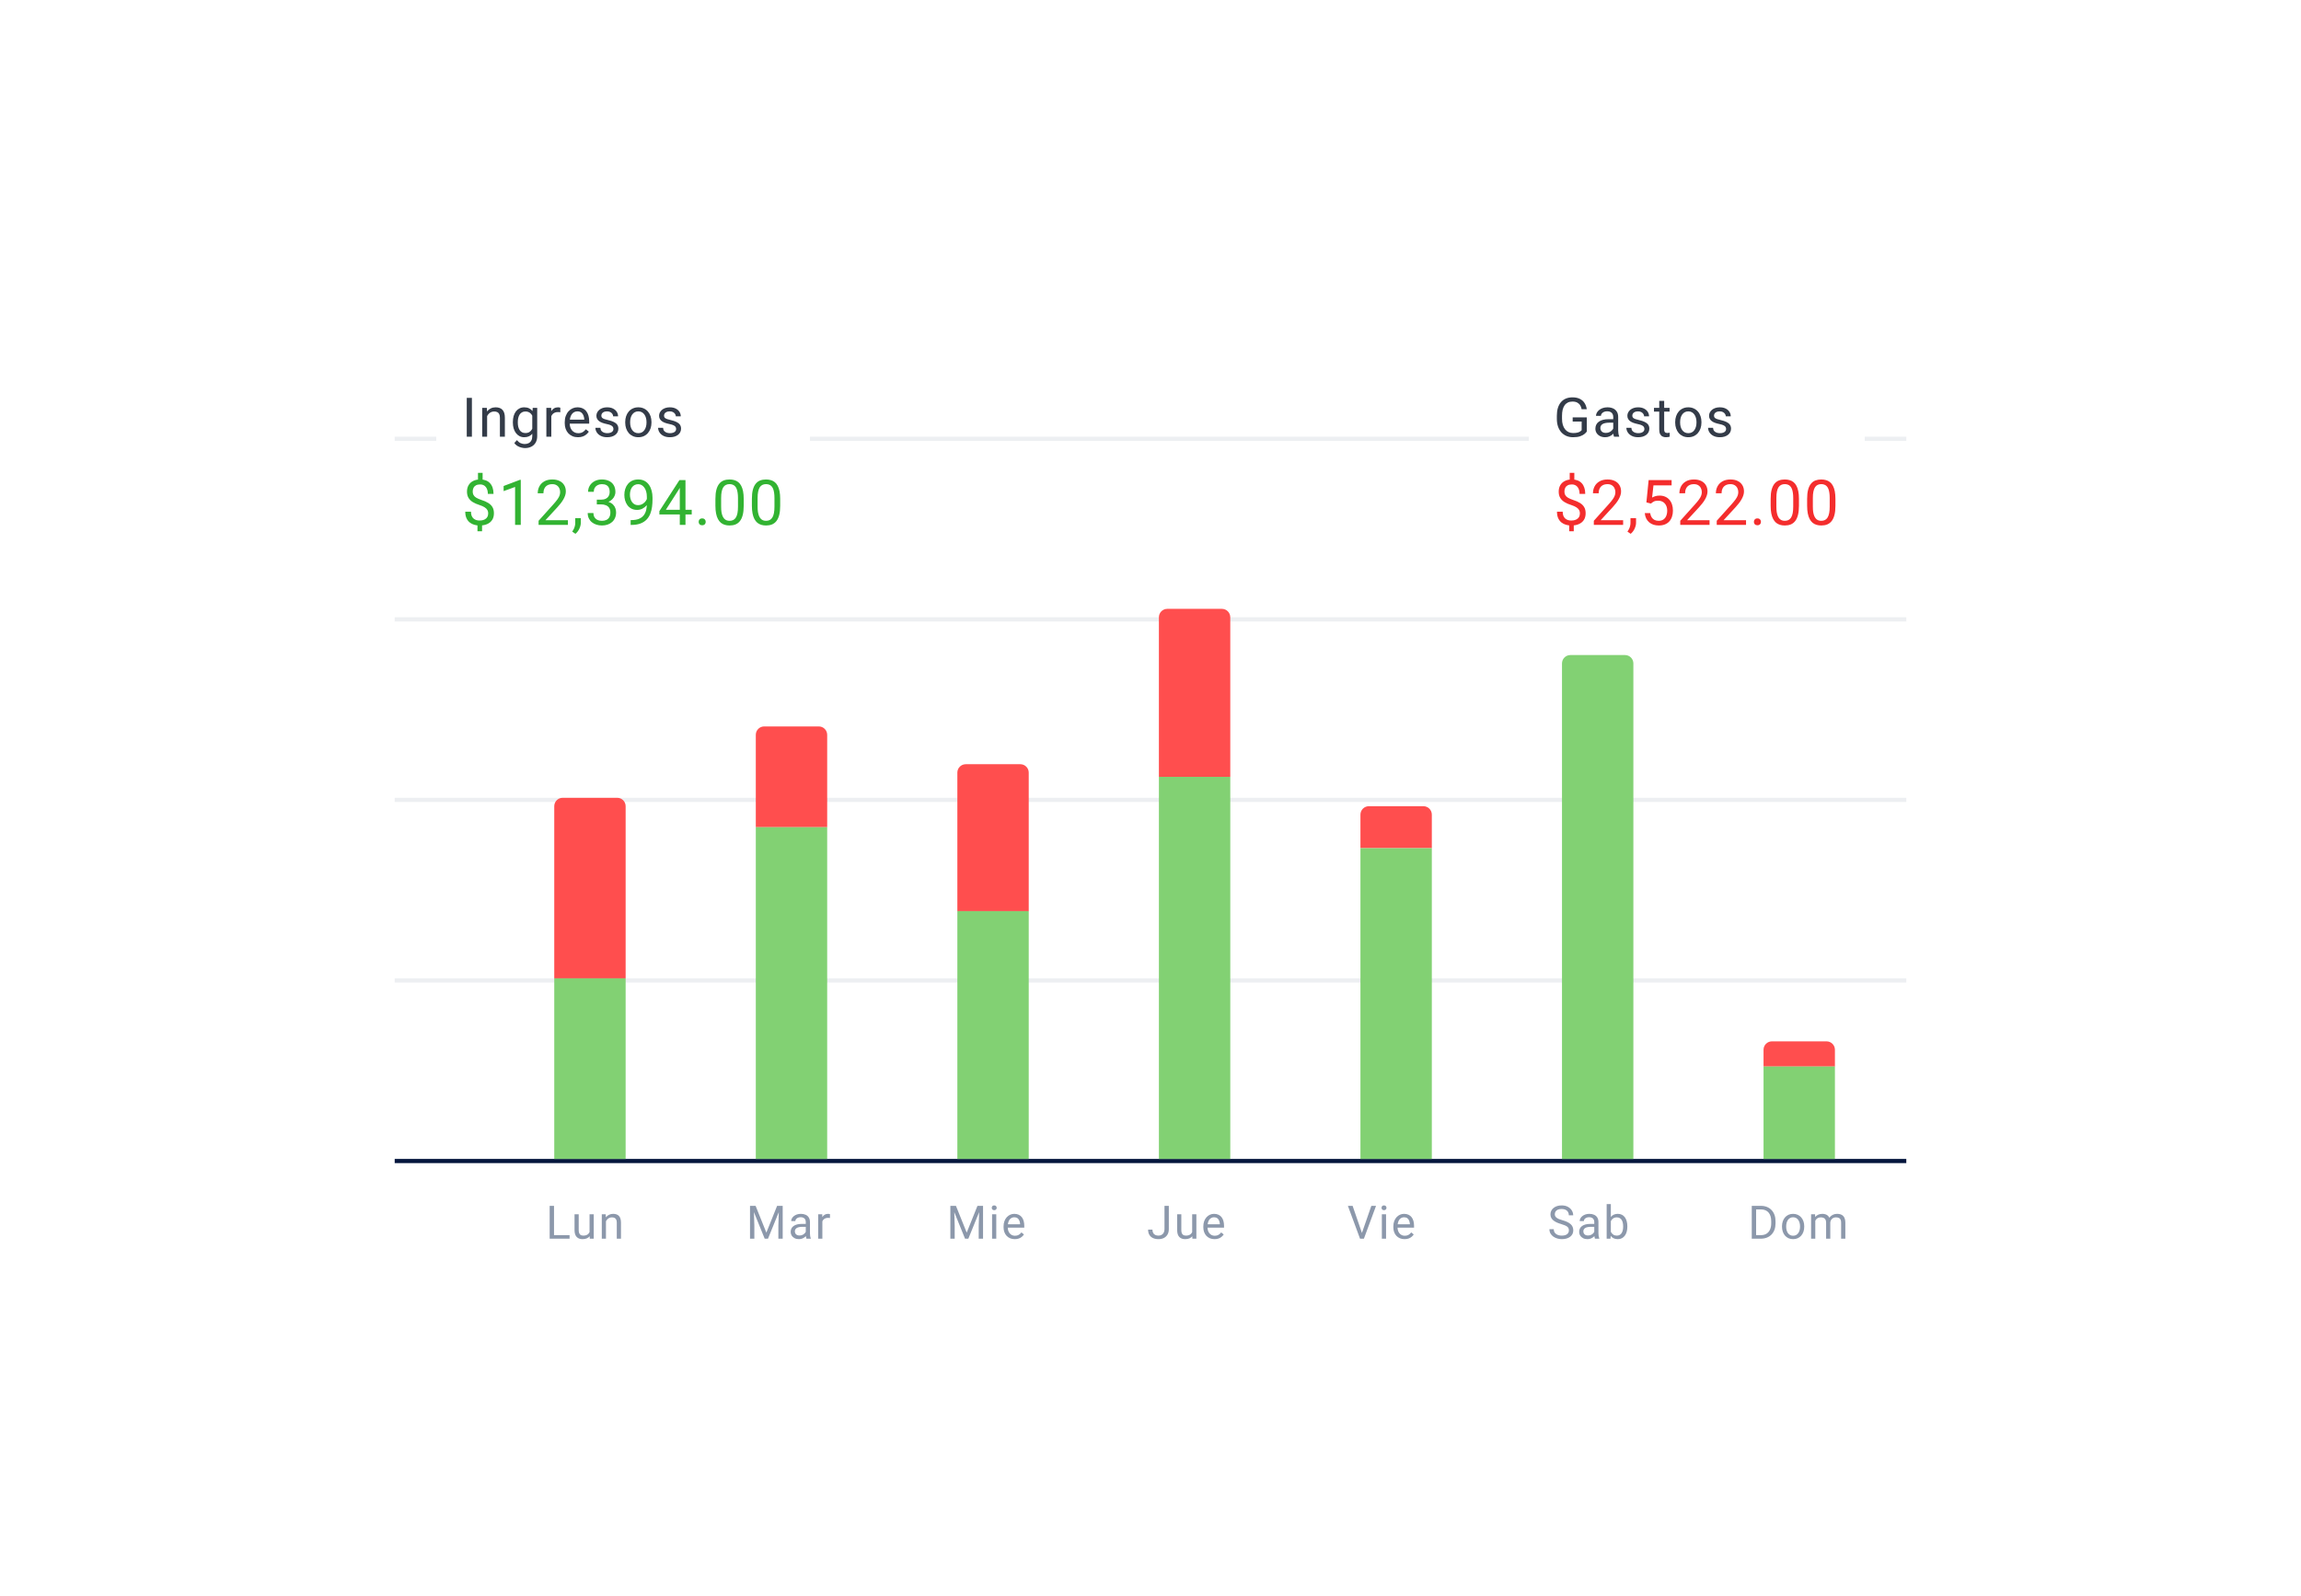 <svg width="548" height="380" viewBox="0 0 548 380" fill="none" xmlns="http://www.w3.org/2000/svg">
<g filter="url(#filter0_d_8845_27773)">
<g clip-path="url(#clip0_8845_27773)">
<rect x="84" y="67" width="380" height="246" rx="16" fill="white"/>
<path d="M454 99H94V98H454V99Z" fill="#EDEFF2"/>
<path d="M454 142H94V141H454V142Z" fill="#EDEFF2"/>
<path d="M454 185H94V184H454V185Z" fill="#EDEFF2"/>
<path d="M454 228H94V227H454V228Z" fill="#EDEFF2"/>
<path d="M454 271H94V270H454V271Z" fill="#04153C"/>
<g filter="url(#filter1_d_8845_27773)">
<rect x="104" y="74" width="89" height="50" rx="6" fill="white" shape-rendering="crispEdges"/>
<path d="M112.387 82.758V92H111.162V82.758H112.387ZM116.011 86.598V92H114.837V85.132H115.948L116.011 86.598ZM115.732 88.306L115.243 88.287C115.247 87.817 115.317 87.383 115.453 86.985C115.588 86.583 115.779 86.234 116.024 85.938C116.269 85.642 116.561 85.413 116.9 85.252C117.243 85.087 117.622 85.005 118.036 85.005C118.375 85.005 118.679 85.051 118.95 85.144C119.221 85.233 119.452 85.377 119.642 85.576C119.837 85.775 119.985 86.033 120.087 86.351C120.188 86.664 120.239 87.047 120.239 87.499V92H119.058V87.487C119.058 87.127 119.005 86.839 118.9 86.624C118.794 86.403 118.639 86.245 118.436 86.147C118.233 86.046 117.983 85.995 117.687 85.995C117.395 85.995 117.129 86.056 116.887 86.179C116.65 86.302 116.445 86.471 116.272 86.687C116.102 86.903 115.969 87.15 115.872 87.43C115.779 87.705 115.732 87.997 115.732 88.306ZM126.872 85.132H127.939V91.854C127.939 92.459 127.816 92.975 127.571 93.403C127.325 93.83 126.982 94.154 126.542 94.374C126.106 94.598 125.603 94.71 125.031 94.71C124.794 94.71 124.515 94.672 124.194 94.596C123.876 94.524 123.563 94.399 123.254 94.222C122.949 94.048 122.693 93.813 122.486 93.517L123.102 92.819C123.39 93.166 123.69 93.407 124.003 93.543C124.321 93.678 124.634 93.746 124.943 93.746C125.315 93.746 125.637 93.676 125.907 93.536C126.178 93.397 126.388 93.189 126.536 92.914C126.688 92.643 126.764 92.309 126.764 91.911V86.643L126.872 85.132ZM122.143 88.642V88.509C122.143 87.984 122.205 87.508 122.327 87.081C122.454 86.649 122.634 86.279 122.867 85.97C123.104 85.661 123.39 85.424 123.724 85.259C124.058 85.09 124.435 85.005 124.854 85.005C125.285 85.005 125.662 85.081 125.984 85.233C126.309 85.382 126.585 85.599 126.809 85.887C127.037 86.171 127.217 86.513 127.348 86.915C127.48 87.317 127.571 87.772 127.621 88.28V88.864C127.575 89.368 127.484 89.821 127.348 90.223C127.217 90.625 127.037 90.967 126.809 91.251C126.585 91.534 126.309 91.752 125.984 91.905C125.658 92.053 125.277 92.127 124.841 92.127C124.431 92.127 124.058 92.04 123.724 91.867C123.394 91.693 123.11 91.45 122.873 91.137C122.636 90.824 122.454 90.455 122.327 90.032C122.205 89.605 122.143 89.141 122.143 88.642ZM123.318 88.509V88.642C123.318 88.985 123.351 89.306 123.419 89.607C123.491 89.907 123.599 90.172 123.743 90.4C123.891 90.629 124.079 90.809 124.308 90.94C124.536 91.067 124.809 91.13 125.127 91.13C125.516 91.13 125.838 91.048 126.092 90.883C126.345 90.718 126.546 90.5 126.695 90.229C126.847 89.958 126.965 89.664 127.05 89.347V87.817C127.003 87.584 126.932 87.36 126.834 87.144C126.741 86.924 126.618 86.729 126.466 86.56C126.318 86.387 126.134 86.249 125.914 86.147C125.694 86.046 125.436 85.995 125.139 85.995C124.818 85.995 124.541 86.063 124.308 86.198C124.079 86.329 123.891 86.511 123.743 86.744C123.599 86.973 123.491 87.239 123.419 87.544C123.351 87.844 123.318 88.166 123.318 88.509ZM131.297 86.211V92H130.122V85.132H131.265L131.297 86.211ZM133.442 85.094L133.436 86.186C133.339 86.164 133.245 86.152 133.157 86.147C133.072 86.139 132.975 86.135 132.865 86.135C132.594 86.135 132.355 86.177 132.147 86.262C131.94 86.346 131.764 86.465 131.62 86.617C131.477 86.769 131.362 86.951 131.278 87.163C131.197 87.37 131.144 87.599 131.119 87.849L130.789 88.039C130.789 87.624 130.829 87.235 130.909 86.871C130.994 86.507 131.123 86.186 131.297 85.906C131.47 85.623 131.69 85.403 131.957 85.246C132.228 85.085 132.549 85.005 132.922 85.005C133.006 85.005 133.104 85.016 133.214 85.037C133.324 85.053 133.4 85.073 133.442 85.094ZM137.651 92.127C137.173 92.127 136.739 92.046 136.35 91.886C135.964 91.721 135.632 91.49 135.353 91.194C135.078 90.898 134.866 90.546 134.718 90.14C134.57 89.734 134.496 89.29 134.496 88.807V88.54C134.496 87.982 134.579 87.485 134.744 87.049C134.909 86.609 135.133 86.236 135.416 85.932C135.7 85.627 136.022 85.396 136.381 85.24C136.741 85.083 137.113 85.005 137.498 85.005C137.989 85.005 138.413 85.09 138.768 85.259C139.128 85.428 139.422 85.665 139.65 85.97C139.879 86.27 140.048 86.626 140.158 87.036C140.268 87.442 140.323 87.887 140.323 88.369V88.896H135.194V87.938H139.149V87.849C139.132 87.544 139.068 87.248 138.958 86.96C138.853 86.672 138.683 86.435 138.451 86.249C138.218 86.063 137.9 85.97 137.498 85.97C137.232 85.97 136.986 86.027 136.762 86.141C136.538 86.251 136.345 86.416 136.184 86.636C136.024 86.856 135.899 87.125 135.81 87.442C135.721 87.76 135.677 88.126 135.677 88.54V88.807C135.677 89.133 135.721 89.44 135.81 89.728C135.903 90.011 136.036 90.261 136.21 90.477C136.388 90.692 136.601 90.862 136.851 90.984C137.105 91.107 137.393 91.168 137.714 91.168C138.129 91.168 138.48 91.084 138.768 90.915C139.056 90.745 139.308 90.519 139.523 90.235L140.234 90.8C140.086 91.025 139.898 91.238 139.669 91.441C139.441 91.644 139.159 91.81 138.825 91.936C138.495 92.064 138.104 92.127 137.651 92.127ZM146.093 90.178C146.093 90.009 146.055 89.852 145.979 89.709C145.907 89.56 145.757 89.427 145.528 89.309C145.304 89.186 144.965 89.08 144.513 88.991C144.132 88.911 143.787 88.816 143.478 88.706C143.173 88.596 142.913 88.462 142.697 88.306C142.486 88.149 142.323 87.965 142.208 87.753C142.094 87.542 142.037 87.294 142.037 87.011C142.037 86.74 142.096 86.484 142.215 86.243C142.338 86.001 142.509 85.788 142.729 85.602C142.953 85.415 143.222 85.269 143.535 85.164C143.848 85.058 144.197 85.005 144.583 85.005C145.133 85.005 145.602 85.102 145.992 85.297C146.381 85.492 146.679 85.752 146.887 86.078C147.094 86.399 147.198 86.757 147.198 87.15H146.023C146.023 86.96 145.966 86.776 145.852 86.598C145.742 86.416 145.579 86.266 145.363 86.147C145.152 86.029 144.891 85.97 144.583 85.97C144.257 85.97 143.992 86.02 143.789 86.122C143.59 86.219 143.444 86.344 143.351 86.497C143.262 86.649 143.218 86.81 143.218 86.979C143.218 87.106 143.239 87.22 143.281 87.322C143.328 87.419 143.408 87.51 143.522 87.595C143.637 87.675 143.798 87.751 144.005 87.823C144.212 87.895 144.477 87.967 144.798 88.039C145.361 88.166 145.825 88.318 146.188 88.496C146.552 88.674 146.823 88.892 147.001 89.15C147.179 89.408 147.268 89.721 147.268 90.089C147.268 90.39 147.204 90.665 147.077 90.915C146.954 91.164 146.775 91.38 146.538 91.562C146.305 91.74 146.026 91.879 145.7 91.981C145.378 92.078 145.016 92.127 144.614 92.127C144.009 92.127 143.497 92.019 143.078 91.803C142.659 91.587 142.342 91.308 142.126 90.965C141.91 90.623 141.802 90.261 141.802 89.88H142.983C143 90.201 143.093 90.457 143.262 90.648C143.431 90.834 143.639 90.967 143.884 91.048C144.13 91.124 144.373 91.162 144.614 91.162C144.936 91.162 145.205 91.12 145.42 91.035C145.64 90.951 145.808 90.834 145.922 90.686C146.036 90.538 146.093 90.369 146.093 90.178ZM148.899 88.642V88.496C148.899 88.001 148.971 87.542 149.115 87.119C149.259 86.691 149.466 86.321 149.737 86.008C150.008 85.69 150.336 85.445 150.721 85.272C151.106 85.094 151.538 85.005 152.016 85.005C152.498 85.005 152.932 85.094 153.317 85.272C153.706 85.445 154.036 85.69 154.307 86.008C154.582 86.321 154.792 86.691 154.936 87.119C155.08 87.542 155.151 88.001 155.151 88.496V88.642C155.151 89.137 155.08 89.596 154.936 90.019C154.792 90.443 154.582 90.813 154.307 91.13C154.036 91.444 153.708 91.689 153.323 91.867C152.942 92.04 152.511 92.127 152.028 92.127C151.546 92.127 151.112 92.04 150.727 91.867C150.342 91.689 150.012 91.444 149.737 91.13C149.466 90.813 149.259 90.443 149.115 90.019C148.971 89.596 148.899 89.137 148.899 88.642ZM150.073 88.496V88.642C150.073 88.985 150.114 89.309 150.194 89.613C150.274 89.914 150.395 90.18 150.556 90.413C150.721 90.646 150.926 90.83 151.171 90.965C151.417 91.097 151.703 91.162 152.028 91.162C152.35 91.162 152.631 91.097 152.873 90.965C153.118 90.83 153.321 90.646 153.482 90.413C153.643 90.18 153.763 89.914 153.844 89.613C153.928 89.309 153.971 88.985 153.971 88.642V88.496C153.971 88.158 153.928 87.838 153.844 87.538C153.763 87.233 153.641 86.964 153.476 86.731C153.315 86.495 153.112 86.308 152.866 86.173C152.625 86.037 152.342 85.97 152.016 85.97C151.694 85.97 151.411 86.037 151.165 86.173C150.924 86.308 150.721 86.495 150.556 86.731C150.395 86.964 150.274 87.233 150.194 87.538C150.114 87.838 150.073 88.158 150.073 88.496ZM161.023 90.178C161.023 90.009 160.985 89.852 160.909 89.709C160.837 89.56 160.687 89.427 160.458 89.309C160.234 89.186 159.895 89.08 159.443 88.991C159.062 88.911 158.717 88.816 158.408 88.706C158.103 88.596 157.843 88.462 157.627 88.306C157.416 88.149 157.253 87.965 157.138 87.753C157.024 87.542 156.967 87.294 156.967 87.011C156.967 86.74 157.026 86.484 157.145 86.243C157.267 86.001 157.439 85.788 157.659 85.602C157.883 85.415 158.152 85.269 158.465 85.164C158.778 85.058 159.127 85.005 159.512 85.005C160.063 85.005 160.532 85.102 160.922 85.297C161.311 85.492 161.609 85.752 161.817 86.078C162.024 86.399 162.128 86.757 162.128 87.15H160.953C160.953 86.96 160.896 86.776 160.782 86.598C160.672 86.416 160.509 86.266 160.293 86.147C160.082 86.029 159.821 85.97 159.512 85.97C159.187 85.97 158.922 86.02 158.719 86.122C158.52 86.219 158.374 86.344 158.281 86.497C158.192 86.649 158.148 86.81 158.148 86.979C158.148 87.106 158.169 87.22 158.211 87.322C158.258 87.419 158.338 87.51 158.452 87.595C158.567 87.675 158.727 87.751 158.935 87.823C159.142 87.895 159.407 87.967 159.728 88.039C160.291 88.166 160.754 88.318 161.118 88.496C161.482 88.674 161.753 88.892 161.931 89.15C162.109 89.408 162.197 89.721 162.197 90.089C162.197 90.39 162.134 90.665 162.007 90.915C161.884 91.164 161.704 91.38 161.467 91.562C161.235 91.74 160.955 91.879 160.63 91.981C160.308 92.078 159.946 92.127 159.544 92.127C158.939 92.127 158.427 92.019 158.008 91.803C157.589 91.587 157.272 91.308 157.056 90.965C156.84 90.623 156.732 90.261 156.732 89.88H157.913C157.93 90.201 158.023 90.457 158.192 90.648C158.361 90.834 158.569 90.967 158.814 91.048C159.06 91.124 159.303 91.162 159.544 91.162C159.866 91.162 160.134 91.12 160.35 91.035C160.57 90.951 160.737 90.834 160.852 90.686C160.966 90.538 161.023 90.369 161.023 90.178Z" fill="#333B48"/>
<path d="M114.937 100.607V102.841H113.838V100.607H114.937ZM114.805 112.568V114.523H113.713V112.568H114.805ZM116.27 110.253C116.27 109.96 116.204 109.697 116.072 109.462C115.94 109.228 115.723 109.013 115.42 108.818C115.117 108.623 114.712 108.442 114.204 108.276C113.589 108.085 113.057 107.854 112.607 107.58C112.163 107.307 111.819 106.967 111.575 106.562C111.335 106.157 111.216 105.666 111.216 105.09C111.216 104.489 111.345 103.972 111.604 103.537C111.863 103.103 112.229 102.768 112.703 102.534C113.176 102.299 113.733 102.182 114.373 102.182C114.871 102.182 115.315 102.258 115.706 102.409C116.096 102.556 116.426 102.775 116.694 103.068C116.968 103.361 117.175 103.72 117.317 104.145C117.463 104.57 117.537 105.061 117.537 105.617H116.189C116.189 105.29 116.15 104.99 116.072 104.716C115.994 104.443 115.876 104.206 115.72 104.006C115.564 103.801 115.374 103.645 115.149 103.537C114.924 103.425 114.666 103.369 114.373 103.369C113.962 103.369 113.623 103.439 113.354 103.581C113.091 103.723 112.896 103.923 112.769 104.182C112.642 104.436 112.578 104.731 112.578 105.068C112.578 105.38 112.642 105.654 112.769 105.888C112.896 106.123 113.11 106.335 113.413 106.525C113.721 106.711 114.143 106.894 114.68 107.075C115.31 107.275 115.845 107.512 116.284 107.785C116.724 108.054 117.058 108.386 117.288 108.781C117.517 109.172 117.632 109.658 117.632 110.239C117.632 110.869 117.49 111.401 117.207 111.835C116.924 112.265 116.526 112.592 116.013 112.817C115.5 113.042 114.9 113.154 114.211 113.154C113.796 113.154 113.386 113.098 112.981 112.985C112.576 112.873 112.209 112.69 111.882 112.436C111.555 112.177 111.294 111.838 111.099 111.418C110.903 110.993 110.806 110.473 110.806 109.858H112.168C112.168 110.273 112.227 110.617 112.344 110.891C112.466 111.159 112.627 111.374 112.827 111.535C113.027 111.691 113.247 111.804 113.486 111.872C113.73 111.936 113.972 111.967 114.211 111.967C114.651 111.967 115.022 111.899 115.325 111.762C115.632 111.621 115.867 111.42 116.028 111.162C116.189 110.903 116.27 110.6 116.27 110.253ZM124.027 102.277V113H122.672V103.969L119.94 104.965V103.742L123.814 102.277H124.027ZM135.249 111.887V113H128.269V112.026L131.762 108.137C132.192 107.658 132.524 107.253 132.758 106.921C132.998 106.584 133.164 106.284 133.256 106.02C133.354 105.751 133.403 105.478 133.403 105.2C133.403 104.848 133.33 104.531 133.183 104.248C133.042 103.959 132.832 103.73 132.553 103.559C132.275 103.388 131.938 103.303 131.542 103.303C131.069 103.303 130.673 103.396 130.356 103.581C130.043 103.762 129.809 104.016 129.653 104.343C129.497 104.67 129.418 105.046 129.418 105.471H128.063C128.063 104.87 128.195 104.321 128.459 103.823C128.723 103.325 129.113 102.929 129.631 102.636C130.148 102.338 130.786 102.189 131.542 102.189C132.216 102.189 132.792 102.309 133.271 102.548C133.75 102.783 134.116 103.115 134.37 103.544C134.628 103.969 134.758 104.467 134.758 105.039C134.758 105.351 134.704 105.668 134.597 105.991C134.494 106.308 134.35 106.625 134.165 106.943C133.984 107.26 133.771 107.573 133.527 107.88C133.288 108.188 133.032 108.491 132.758 108.789L129.902 111.887H135.249ZM138.326 111.389V112.48C138.326 112.924 138.213 113.393 137.989 113.886C137.764 114.384 137.449 114.799 137.044 115.131L136.275 114.597C136.431 114.382 136.563 114.162 136.67 113.938C136.778 113.718 136.858 113.488 136.912 113.249C136.971 113.015 137 112.766 137 112.502V111.389H138.326ZM142.135 107.001H143.102C143.576 107.001 143.966 106.923 144.274 106.767C144.586 106.606 144.818 106.389 144.97 106.115C145.126 105.837 145.204 105.524 145.204 105.178C145.204 104.768 145.136 104.423 144.999 104.145C144.862 103.867 144.657 103.657 144.384 103.515C144.11 103.374 143.764 103.303 143.344 103.303C142.963 103.303 142.626 103.378 142.333 103.53C142.045 103.676 141.818 103.886 141.652 104.16C141.491 104.433 141.41 104.755 141.41 105.126H140.055C140.055 104.584 140.192 104.091 140.465 103.647C140.739 103.203 141.122 102.849 141.615 102.585C142.113 102.321 142.689 102.189 143.344 102.189C143.988 102.189 144.552 102.304 145.036 102.534C145.519 102.758 145.895 103.095 146.164 103.544C146.432 103.989 146.566 104.543 146.566 105.207C146.566 105.476 146.503 105.764 146.376 106.071C146.254 106.374 146.061 106.657 145.797 106.921C145.539 107.185 145.202 107.402 144.787 107.573C144.372 107.739 143.874 107.822 143.292 107.822H142.135V107.001ZM142.135 108.115V107.302H143.292C143.971 107.302 144.533 107.382 144.977 107.543C145.421 107.705 145.771 107.919 146.024 108.188C146.283 108.457 146.464 108.752 146.566 109.074C146.674 109.392 146.728 109.709 146.728 110.026C146.728 110.524 146.642 110.966 146.471 111.352C146.305 111.738 146.068 112.065 145.761 112.333C145.458 112.602 145.102 112.805 144.691 112.941C144.281 113.078 143.834 113.146 143.351 113.146C142.887 113.146 142.45 113.081 142.04 112.949C141.635 112.817 141.276 112.626 140.963 112.377C140.651 112.124 140.407 111.813 140.231 111.447C140.055 111.076 139.967 110.654 139.967 110.18H141.322C141.322 110.551 141.403 110.876 141.564 111.154C141.73 111.433 141.964 111.65 142.267 111.806C142.575 111.958 142.936 112.033 143.351 112.033C143.766 112.033 144.123 111.962 144.42 111.821C144.723 111.674 144.955 111.455 145.116 111.162C145.282 110.869 145.365 110.5 145.365 110.056C145.365 109.611 145.272 109.248 145.087 108.964C144.901 108.676 144.638 108.464 144.296 108.327C143.959 108.186 143.561 108.115 143.102 108.115H142.135ZM150.193 111.865H150.332C151.113 111.865 151.748 111.755 152.236 111.535C152.725 111.315 153.101 111.02 153.364 110.649C153.628 110.278 153.809 109.86 153.906 109.396C154.004 108.928 154.053 108.447 154.053 107.954V106.32C154.053 105.837 153.997 105.407 153.884 105.031C153.777 104.655 153.625 104.34 153.43 104.086C153.24 103.833 153.022 103.64 152.778 103.508C152.534 103.376 152.275 103.31 152.002 103.31C151.689 103.31 151.409 103.374 151.16 103.5C150.916 103.623 150.708 103.796 150.537 104.021C150.371 104.245 150.244 104.509 150.156 104.812C150.068 105.114 150.024 105.444 150.024 105.8C150.024 106.118 150.063 106.425 150.142 106.723C150.22 107.021 150.339 107.29 150.5 107.529C150.662 107.768 150.862 107.958 151.101 108.1C151.345 108.237 151.631 108.305 151.958 108.305C152.261 108.305 152.544 108.247 152.808 108.129C153.076 108.007 153.313 107.844 153.518 107.639C153.728 107.429 153.894 107.192 154.016 106.928C154.143 106.665 154.216 106.389 154.236 106.101H154.88C154.88 106.506 154.8 106.906 154.639 107.302C154.482 107.692 154.263 108.049 153.979 108.371C153.696 108.693 153.364 108.952 152.983 109.147C152.603 109.338 152.188 109.433 151.738 109.433C151.211 109.433 150.754 109.331 150.369 109.125C149.983 108.92 149.666 108.647 149.417 108.305C149.172 107.963 148.989 107.583 148.867 107.163C148.75 106.738 148.691 106.308 148.691 105.874C148.691 105.366 148.762 104.89 148.904 104.445C149.045 104.001 149.255 103.61 149.534 103.273C149.812 102.932 150.156 102.666 150.566 102.475C150.981 102.285 151.46 102.189 152.002 102.189C152.612 102.189 153.132 102.312 153.562 102.556C153.992 102.8 154.341 103.127 154.609 103.537C154.883 103.947 155.083 104.409 155.21 104.921C155.337 105.434 155.4 105.961 155.4 106.503V106.994C155.4 107.546 155.364 108.107 155.291 108.679C155.222 109.245 155.088 109.787 154.888 110.305C154.692 110.822 154.407 111.286 154.031 111.696C153.655 112.102 153.164 112.424 152.559 112.663C151.958 112.897 151.216 113.015 150.332 113.015H150.193V111.865ZM164.74 109.411V110.524H157.035V109.726L161.81 102.336H162.916L161.729 104.475L158.573 109.411H164.74ZM163.253 102.336V113H161.898V102.336H163.253ZM166.389 112.282C166.389 112.053 166.459 111.86 166.601 111.704C166.748 111.542 166.958 111.462 167.231 111.462C167.504 111.462 167.712 111.542 167.854 111.704C168 111.86 168.073 112.053 168.073 112.282C168.073 112.507 168 112.697 167.854 112.854C167.712 113.01 167.504 113.088 167.231 113.088C166.958 113.088 166.748 113.01 166.601 112.854C166.459 112.697 166.389 112.507 166.389 112.282ZM177.12 106.818V108.444C177.12 109.318 177.042 110.056 176.885 110.656C176.729 111.257 176.504 111.74 176.211 112.106C175.918 112.473 175.564 112.739 175.149 112.905C174.739 113.066 174.275 113.146 173.758 113.146C173.348 113.146 172.969 113.095 172.623 112.993C172.276 112.89 171.963 112.727 171.685 112.502C171.412 112.272 171.177 111.975 170.982 111.608C170.787 111.242 170.638 110.798 170.535 110.275C170.433 109.753 170.381 109.143 170.381 108.444V106.818C170.381 105.944 170.459 105.212 170.616 104.621C170.777 104.03 171.004 103.557 171.297 103.2C171.59 102.839 171.941 102.58 172.352 102.424C172.767 102.268 173.23 102.189 173.743 102.189C174.158 102.189 174.539 102.241 174.886 102.343C175.237 102.441 175.55 102.6 175.823 102.819C176.097 103.034 176.329 103.322 176.519 103.684C176.714 104.04 176.863 104.477 176.966 104.995C177.068 105.512 177.12 106.12 177.12 106.818ZM175.757 108.664V106.591C175.757 106.113 175.728 105.693 175.669 105.332C175.616 104.965 175.535 104.653 175.428 104.394C175.32 104.135 175.184 103.925 175.018 103.764C174.856 103.603 174.668 103.486 174.454 103.413C174.244 103.334 174.007 103.295 173.743 103.295C173.421 103.295 173.135 103.356 172.886 103.479C172.637 103.596 172.427 103.784 172.256 104.042C172.09 104.301 171.963 104.641 171.875 105.061C171.788 105.48 171.744 105.991 171.744 106.591V108.664C171.744 109.143 171.771 109.565 171.824 109.931C171.883 110.297 171.968 110.615 172.081 110.883C172.193 111.147 172.33 111.364 172.491 111.535C172.652 111.706 172.837 111.833 173.047 111.916C173.262 111.994 173.499 112.033 173.758 112.033C174.09 112.033 174.38 111.97 174.629 111.843C174.878 111.716 175.086 111.518 175.252 111.25C175.423 110.976 175.55 110.627 175.633 110.202C175.716 109.772 175.757 109.26 175.757 108.664ZM185.807 106.818V108.444C185.807 109.318 185.729 110.056 185.573 110.656C185.417 111.257 185.192 111.74 184.899 112.106C184.606 112.473 184.252 112.739 183.837 112.905C183.427 113.066 182.963 113.146 182.445 113.146C182.035 113.146 181.657 113.095 181.31 112.993C180.963 112.89 180.651 112.727 180.373 112.502C180.099 112.272 179.865 111.975 179.669 111.608C179.474 111.242 179.325 110.798 179.223 110.275C179.12 109.753 179.069 109.143 179.069 108.444V106.818C179.069 105.944 179.147 105.212 179.303 104.621C179.464 104.03 179.691 103.557 179.984 103.2C180.277 102.839 180.629 102.58 181.039 102.424C181.454 102.268 181.918 102.189 182.431 102.189C182.846 102.189 183.227 102.241 183.573 102.343C183.925 102.441 184.237 102.6 184.511 102.819C184.784 103.034 185.016 103.322 185.207 103.684C185.402 104.04 185.551 104.477 185.653 104.995C185.756 105.512 185.807 106.12 185.807 106.818ZM184.445 108.664V106.591C184.445 106.113 184.416 105.693 184.357 105.332C184.303 104.965 184.223 104.653 184.115 104.394C184.008 104.135 183.871 103.925 183.705 103.764C183.544 103.603 183.356 103.486 183.141 103.413C182.931 103.334 182.694 103.295 182.431 103.295C182.108 103.295 181.823 103.356 181.574 103.479C181.325 103.596 181.115 103.784 180.944 104.042C180.778 104.301 180.651 104.641 180.563 105.061C180.475 105.48 180.431 105.991 180.431 106.591V108.664C180.431 109.143 180.458 109.565 180.512 109.931C180.57 110.297 180.656 110.615 180.768 110.883C180.88 111.147 181.017 111.364 181.178 111.535C181.339 111.706 181.525 111.833 181.735 111.916C181.95 111.994 182.187 112.033 182.445 112.033C182.777 112.033 183.068 111.97 183.317 111.843C183.566 111.716 183.773 111.518 183.939 111.25C184.11 110.976 184.237 110.627 184.32 110.202C184.403 109.772 184.445 109.26 184.445 108.664Z" fill="#32B332"/>
</g>
<path d="M132 186C132 184.895 132.895 184 134 184H147C148.105 184 149 184.895 149 186V227H132V186Z" fill="#FF4E4E"/>
<rect x="132" y="227" width="17" height="43" fill="#82D173"/>
<path d="M180 169C180 167.895 180.895 167 182 167H195C196.105 167 197 167.895 197 169V191H180V169Z" fill="#FF4E4E"/>
<path d="M180 191H197V270H180V191Z" fill="#82D173"/>
<path d="M228 178C228 176.895 228.895 176 230 176H243C244.105 176 245 176.895 245 178V211H228V178Z" fill="#FF4E4E"/>
<rect x="228" y="211" width="17" height="59" fill="#82D173"/>
<path d="M276 141C276 139.895 276.895 139 278 139H291C292.105 139 293 139.895 293 141V179H276V141Z" fill="#FF4E4E"/>
<rect x="276" y="179" width="17" height="91" fill="#82D173"/>
<path d="M324 188C324 186.895 324.895 186 326 186H339C340.105 186 341 186.895 341 188V196H324V188Z" fill="#FF4E4E"/>
<rect x="324" y="196" width="17" height="74" fill="#82D173"/>
<path d="M372 152C372 150.895 372.895 150 374 150H387C388.105 150 389 150.895 389 152V270H372V152Z" fill="#82D173"/>
<path d="M420 244C420 242.895 420.895 242 422 242H435C436.105 242 437 242.895 437 244V248H420V244Z" fill="#FF4E4E"/>
<rect x="420" y="248" width="17" height="22" fill="#82D173"/>
<g filter="url(#filter2_d_8845_27773)">
<rect x="364" y="74" width="80" height="50" rx="6" fill="white" shape-rendering="crispEdges"/>
<path d="M377.903 87.398V90.781C377.789 90.951 377.607 91.141 377.357 91.353C377.107 91.56 376.762 91.742 376.322 91.898C375.886 92.051 375.324 92.127 374.634 92.127C374.071 92.127 373.553 92.03 373.079 91.835C372.609 91.636 372.201 91.348 371.854 90.972C371.511 90.591 371.244 90.13 371.054 89.588C370.868 89.042 370.774 88.424 370.774 87.734V87.017C370.774 86.327 370.855 85.712 371.016 85.17C371.181 84.628 371.422 84.169 371.739 83.793C372.057 83.412 372.446 83.124 372.907 82.929C373.368 82.73 373.897 82.631 374.494 82.631C375.201 82.631 375.791 82.754 376.265 82.999C376.743 83.24 377.116 83.575 377.382 84.002C377.653 84.429 377.827 84.916 377.903 85.462H376.678C376.623 85.128 376.513 84.823 376.348 84.548C376.187 84.273 375.956 84.053 375.656 83.888C375.355 83.718 374.968 83.634 374.494 83.634C374.067 83.634 373.696 83.712 373.383 83.869C373.07 84.025 372.812 84.249 372.609 84.541C372.406 84.834 372.253 85.187 372.152 85.602C372.055 86.016 372.006 86.484 372.006 87.004V87.734C372.006 88.268 372.067 88.744 372.19 89.163C372.317 89.582 372.497 89.939 372.729 90.235C372.962 90.527 373.239 90.749 373.561 90.902C373.887 91.054 374.247 91.13 374.64 91.13C375.076 91.13 375.429 91.094 375.7 91.022C375.971 90.946 376.183 90.857 376.335 90.756C376.487 90.65 376.604 90.551 376.684 90.457V88.388H374.545V87.398H377.903ZM384.206 90.826V87.29C384.206 87.019 384.151 86.784 384.041 86.585C383.935 86.382 383.775 86.226 383.559 86.116C383.343 86.006 383.076 85.951 382.759 85.951C382.463 85.951 382.202 86.001 381.978 86.103C381.758 86.205 381.585 86.338 381.458 86.503C381.335 86.668 381.274 86.846 381.274 87.036H380.099C380.099 86.791 380.163 86.547 380.29 86.306C380.417 86.065 380.599 85.847 380.836 85.652C381.077 85.454 381.365 85.297 381.699 85.183C382.037 85.064 382.414 85.005 382.829 85.005C383.328 85.005 383.768 85.09 384.149 85.259C384.534 85.428 384.835 85.684 385.05 86.027C385.27 86.365 385.38 86.791 385.38 87.303V90.502C385.38 90.731 385.4 90.974 385.438 91.232C385.48 91.49 385.541 91.712 385.622 91.898V92H384.397C384.337 91.865 384.291 91.685 384.257 91.46C384.223 91.232 384.206 91.02 384.206 90.826ZM384.409 87.836L384.422 88.661H383.235C382.901 88.661 382.602 88.689 382.34 88.744C382.078 88.794 381.858 88.873 381.68 88.978C381.502 89.084 381.367 89.218 381.274 89.378C381.18 89.535 381.134 89.719 381.134 89.931C381.134 90.147 381.183 90.343 381.28 90.521C381.377 90.699 381.523 90.841 381.718 90.946C381.917 91.048 382.16 91.099 382.448 91.099C382.808 91.099 383.125 91.022 383.4 90.87C383.675 90.718 383.893 90.532 384.054 90.311C384.219 90.091 384.308 89.878 384.32 89.67L384.822 90.235C384.792 90.413 384.712 90.61 384.581 90.826C384.449 91.041 384.274 91.249 384.054 91.448C383.838 91.642 383.58 91.805 383.279 91.936C382.983 92.064 382.649 92.127 382.276 92.127C381.811 92.127 381.403 92.036 381.051 91.854C380.704 91.672 380.434 91.429 380.239 91.124C380.048 90.815 379.953 90.47 379.953 90.089C379.953 89.721 380.025 89.397 380.169 89.118C380.313 88.835 380.52 88.6 380.791 88.414C381.062 88.223 381.388 88.079 381.769 87.982C382.15 87.885 382.575 87.836 383.045 87.836H384.409ZM391.627 90.178C391.627 90.009 391.589 89.852 391.512 89.709C391.44 89.56 391.29 89.427 391.062 89.309C390.837 89.186 390.499 89.08 390.046 88.991C389.665 88.911 389.32 88.816 389.011 88.706C388.707 88.596 388.446 88.462 388.231 88.306C388.019 88.149 387.856 87.965 387.742 87.753C387.628 87.542 387.571 87.294 387.571 87.011C387.571 86.74 387.63 86.484 387.748 86.243C387.871 86.001 388.042 85.788 388.262 85.602C388.487 85.415 388.755 85.269 389.069 85.164C389.382 85.058 389.731 85.005 390.116 85.005C390.666 85.005 391.136 85.102 391.525 85.297C391.914 85.492 392.213 85.752 392.42 86.078C392.627 86.399 392.731 86.757 392.731 87.15H391.557C391.557 86.96 391.5 86.776 391.385 86.598C391.275 86.416 391.112 86.266 390.897 86.147C390.685 86.029 390.425 85.97 390.116 85.97C389.79 85.97 389.526 86.02 389.322 86.122C389.124 86.219 388.978 86.344 388.884 86.497C388.796 86.649 388.751 86.81 388.751 86.979C388.751 87.106 388.772 87.22 388.815 87.322C388.861 87.419 388.942 87.51 389.056 87.595C389.17 87.675 389.331 87.751 389.538 87.823C389.746 87.895 390.01 87.967 390.332 88.039C390.895 88.166 391.358 88.318 391.722 88.496C392.086 88.674 392.357 88.892 392.534 89.15C392.712 89.408 392.801 89.721 392.801 90.089C392.801 90.39 392.737 90.665 392.611 90.915C392.488 91.164 392.308 91.38 392.071 91.562C391.838 91.74 391.559 91.879 391.233 91.981C390.911 92.078 390.55 92.127 390.148 92.127C389.543 92.127 389.03 92.019 388.612 91.803C388.193 91.587 387.875 91.308 387.659 90.965C387.444 90.623 387.336 90.261 387.336 89.88H388.516C388.533 90.201 388.626 90.457 388.796 90.648C388.965 90.834 389.172 90.967 389.418 91.048C389.663 91.124 389.906 91.162 390.148 91.162C390.469 91.162 390.738 91.12 390.954 91.035C391.174 90.951 391.341 90.834 391.455 90.686C391.57 90.538 391.627 90.369 391.627 90.178ZM397.619 85.132V86.033H393.906V85.132H397.619ZM395.162 83.462H396.337V90.299C396.337 90.532 396.373 90.707 396.445 90.826C396.517 90.944 396.61 91.022 396.724 91.061C396.838 91.099 396.961 91.118 397.092 91.118C397.189 91.118 397.291 91.109 397.397 91.092C397.507 91.071 397.589 91.054 397.644 91.041L397.651 92C397.558 92.03 397.435 92.057 397.283 92.082C397.134 92.112 396.955 92.127 396.743 92.127C396.455 92.127 396.191 92.07 395.95 91.956C395.708 91.841 395.516 91.651 395.372 91.384C395.232 91.113 395.162 90.749 395.162 90.293V83.462ZM398.958 88.642V88.496C398.958 88.001 399.03 87.542 399.174 87.119C399.318 86.691 399.525 86.321 399.796 86.008C400.067 85.69 400.395 85.445 400.78 85.272C401.165 85.094 401.597 85.005 402.075 85.005C402.558 85.005 402.991 85.094 403.376 85.272C403.766 85.445 404.096 85.69 404.367 86.008C404.642 86.321 404.851 86.691 404.995 87.119C405.139 87.542 405.211 88.001 405.211 88.496V88.642C405.211 89.137 405.139 89.596 404.995 90.019C404.851 90.443 404.642 90.813 404.367 91.13C404.096 91.444 403.768 91.689 403.383 91.867C403.002 92.04 402.57 92.127 402.088 92.127C401.605 92.127 401.172 92.04 400.787 91.867C400.401 91.689 400.071 91.444 399.796 91.13C399.525 90.813 399.318 90.443 399.174 90.019C399.03 89.596 398.958 89.137 398.958 88.642ZM400.133 88.496V88.642C400.133 88.985 400.173 89.309 400.253 89.613C400.334 89.914 400.454 90.18 400.615 90.413C400.78 90.646 400.985 90.83 401.231 90.965C401.476 91.097 401.762 91.162 402.088 91.162C402.409 91.162 402.691 91.097 402.932 90.965C403.177 90.83 403.381 90.646 403.541 90.413C403.702 90.18 403.823 89.914 403.903 89.613C403.988 89.309 404.03 88.985 404.03 88.642V88.496C404.03 88.158 403.988 87.838 403.903 87.538C403.823 87.233 403.7 86.964 403.535 86.731C403.374 86.495 403.171 86.308 402.926 86.173C402.684 86.037 402.401 85.97 402.075 85.97C401.753 85.97 401.47 86.037 401.225 86.173C400.983 86.308 400.78 86.495 400.615 86.731C400.454 86.964 400.334 87.233 400.253 87.538C400.173 87.838 400.133 88.158 400.133 88.496ZM411.083 90.178C411.083 90.009 411.044 89.852 410.968 89.709C410.896 89.56 410.746 89.427 410.518 89.309C410.293 89.186 409.955 89.08 409.502 88.991C409.121 88.911 408.776 88.816 408.467 88.706C408.163 88.596 407.902 88.462 407.687 88.306C407.475 88.149 407.312 87.965 407.198 87.753C407.083 87.542 407.026 87.294 407.026 87.011C407.026 86.74 407.086 86.484 407.204 86.243C407.327 86.001 407.498 85.788 407.718 85.602C407.943 85.415 408.211 85.269 408.524 85.164C408.838 85.058 409.187 85.005 409.572 85.005C410.122 85.005 410.592 85.102 410.981 85.297C411.37 85.492 411.669 85.752 411.876 86.078C412.083 86.399 412.187 86.757 412.187 87.15H411.013C411.013 86.96 410.956 86.776 410.841 86.598C410.731 86.416 410.568 86.266 410.353 86.147C410.141 86.029 409.881 85.97 409.572 85.97C409.246 85.97 408.981 86.02 408.778 86.122C408.579 86.219 408.433 86.344 408.34 86.497C408.251 86.649 408.207 86.81 408.207 86.979C408.207 87.106 408.228 87.22 408.271 87.322C408.317 87.419 408.397 87.51 408.512 87.595C408.626 87.675 408.787 87.751 408.994 87.823C409.201 87.895 409.466 87.967 409.788 88.039C410.35 88.166 410.814 88.318 411.178 88.496C411.542 88.674 411.812 88.892 411.99 89.15C412.168 89.408 412.257 89.721 412.257 90.089C412.257 90.39 412.193 90.665 412.066 90.915C411.944 91.164 411.764 91.38 411.527 91.562C411.294 91.74 411.015 91.879 410.689 91.981C410.367 92.078 410.006 92.127 409.604 92.127C408.998 92.127 408.486 92.019 408.067 91.803C407.648 91.587 407.331 91.308 407.115 90.965C406.899 90.623 406.792 90.261 406.792 89.88H407.972C407.989 90.201 408.082 90.457 408.251 90.648C408.421 90.834 408.628 90.967 408.874 91.048C409.119 91.124 409.362 91.162 409.604 91.162C409.925 91.162 410.194 91.12 410.41 91.035C410.63 90.951 410.797 90.834 410.911 90.686C411.025 90.538 411.083 90.369 411.083 90.178Z" fill="#333B48"/>
<path d="M374.937 100.607V102.841H373.838V100.607H374.937ZM374.805 112.568V114.523H373.713V112.568H374.805ZM376.27 110.253C376.27 109.96 376.204 109.697 376.072 109.462C375.94 109.228 375.723 109.013 375.42 108.818C375.117 108.623 374.712 108.442 374.204 108.276C373.589 108.085 373.057 107.854 372.607 107.58C372.163 107.307 371.819 106.967 371.575 106.562C371.335 106.157 371.216 105.666 371.216 105.09C371.216 104.489 371.345 103.972 371.604 103.537C371.863 103.103 372.229 102.768 372.703 102.534C373.176 102.299 373.733 102.182 374.373 102.182C374.871 102.182 375.315 102.258 375.706 102.409C376.096 102.556 376.426 102.775 376.694 103.068C376.968 103.361 377.175 103.72 377.317 104.145C377.463 104.57 377.537 105.061 377.537 105.617H376.189C376.189 105.29 376.15 104.99 376.072 104.716C375.994 104.443 375.876 104.206 375.72 104.006C375.564 103.801 375.374 103.645 375.149 103.537C374.924 103.425 374.666 103.369 374.373 103.369C373.962 103.369 373.623 103.439 373.354 103.581C373.091 103.723 372.896 103.923 372.769 104.182C372.642 104.436 372.578 104.731 372.578 105.068C372.578 105.38 372.642 105.654 372.769 105.888C372.896 106.123 373.11 106.335 373.413 106.525C373.721 106.711 374.143 106.894 374.68 107.075C375.31 107.275 375.845 107.512 376.284 107.785C376.724 108.054 377.058 108.386 377.288 108.781C377.517 109.172 377.632 109.658 377.632 110.239C377.632 110.869 377.49 111.401 377.207 111.835C376.924 112.265 376.526 112.592 376.013 112.817C375.5 113.042 374.9 113.154 374.211 113.154C373.796 113.154 373.386 113.098 372.981 112.985C372.576 112.873 372.209 112.69 371.882 112.436C371.555 112.177 371.294 111.838 371.099 111.418C370.903 110.993 370.806 110.473 370.806 109.858H372.168C372.168 110.273 372.227 110.617 372.344 110.891C372.466 111.159 372.627 111.374 372.827 111.535C373.027 111.691 373.247 111.804 373.486 111.872C373.73 111.936 373.972 111.967 374.211 111.967C374.651 111.967 375.022 111.899 375.325 111.762C375.632 111.621 375.867 111.42 376.028 111.162C376.189 110.903 376.27 110.6 376.27 110.253ZM386.561 111.887V113H379.581V112.026L383.075 108.137C383.504 107.658 383.836 107.253 384.071 106.921C384.31 106.584 384.476 106.284 384.569 106.02C384.667 105.751 384.715 105.478 384.715 105.2C384.715 104.848 384.642 104.531 384.496 104.248C384.354 103.959 384.144 103.73 383.866 103.559C383.587 103.388 383.25 103.303 382.855 103.303C382.381 103.303 381.986 103.396 381.668 103.581C381.356 103.762 381.122 104.016 380.965 104.343C380.809 104.67 380.731 105.046 380.731 105.471H379.376C379.376 104.87 379.508 104.321 379.771 103.823C380.035 103.325 380.426 102.929 380.943 102.636C381.461 102.338 382.098 102.189 382.855 102.189C383.529 102.189 384.105 102.309 384.583 102.548C385.062 102.783 385.428 103.115 385.682 103.544C385.941 103.969 386.07 104.467 386.07 105.039C386.07 105.351 386.017 105.668 385.909 105.991C385.807 106.308 385.663 106.625 385.477 106.943C385.296 107.26 385.084 107.573 384.84 107.88C384.601 108.188 384.344 108.491 384.071 108.789L381.214 111.887H386.561ZM389.638 111.389V112.48C389.638 112.924 389.526 113.393 389.301 113.886C389.077 114.384 388.762 114.799 388.356 115.131L387.587 114.597C387.744 114.382 387.875 114.162 387.983 113.938C388.09 113.718 388.171 113.488 388.225 113.249C388.283 113.015 388.312 112.766 388.312 112.502V111.389H389.638ZM393.184 107.924L392.1 107.646L392.635 102.336H398.106V103.588H393.785L393.462 106.489C393.658 106.376 393.904 106.271 394.202 106.174C394.505 106.076 394.852 106.027 395.242 106.027C395.735 106.027 396.177 106.113 396.568 106.284C396.958 106.45 397.291 106.689 397.564 107.001C397.842 107.314 398.055 107.69 398.201 108.129C398.348 108.569 398.421 109.06 398.421 109.602C398.421 110.114 398.35 110.585 398.208 111.015C398.072 111.445 397.864 111.821 397.586 112.143C397.308 112.46 396.956 112.707 396.531 112.883C396.111 113.059 395.616 113.146 395.044 113.146C394.615 113.146 394.207 113.088 393.821 112.971C393.44 112.849 393.099 112.666 392.796 112.421C392.498 112.172 392.254 111.865 392.063 111.499C391.878 111.127 391.761 110.693 391.712 110.195H393.001C393.06 110.595 393.177 110.932 393.353 111.206C393.528 111.479 393.758 111.687 394.041 111.828C394.329 111.965 394.664 112.033 395.044 112.033C395.367 112.033 395.652 111.977 395.901 111.865C396.15 111.752 396.36 111.591 396.531 111.381C396.702 111.171 396.832 110.917 396.919 110.62C397.012 110.322 397.059 109.987 397.059 109.616C397.059 109.279 397.012 108.967 396.919 108.679C396.827 108.391 396.688 108.139 396.502 107.924C396.321 107.709 396.099 107.543 395.835 107.426C395.572 107.304 395.269 107.243 394.927 107.243C394.473 107.243 394.129 107.304 393.895 107.426C393.665 107.548 393.428 107.714 393.184 107.924ZM407.145 111.887V113H400.165V112.026L403.659 108.137C404.088 107.658 404.42 107.253 404.655 106.921C404.894 106.584 405.06 106.284 405.153 106.02C405.25 105.751 405.299 105.478 405.299 105.2C405.299 104.848 405.226 104.531 405.08 104.248C404.938 103.959 404.728 103.73 404.45 103.559C404.171 103.388 403.834 103.303 403.439 103.303C402.965 103.303 402.57 103.396 402.252 103.581C401.94 103.762 401.706 104.016 401.549 104.343C401.393 104.67 401.315 105.046 401.315 105.471H399.96C399.96 104.87 400.092 104.321 400.355 103.823C400.619 103.325 401.01 102.929 401.527 102.636C402.045 102.338 402.682 102.189 403.439 102.189C404.113 102.189 404.689 102.309 405.167 102.548C405.646 102.783 406.012 103.115 406.266 103.544C406.525 103.969 406.654 104.467 406.654 105.039C406.654 105.351 406.601 105.668 406.493 105.991C406.391 106.308 406.247 106.625 406.061 106.943C405.88 107.26 405.668 107.573 405.424 107.88C405.185 108.188 404.928 108.491 404.655 108.789L401.798 111.887H407.145ZM415.833 111.887V113H408.853V112.026L412.346 108.137C412.776 107.658 413.108 107.253 413.342 106.921C413.582 106.584 413.748 106.284 413.84 106.02C413.938 105.751 413.987 105.478 413.987 105.2C413.987 104.848 413.914 104.531 413.767 104.248C413.625 103.959 413.416 103.73 413.137 103.559C412.859 103.388 412.522 103.303 412.126 103.303C411.653 103.303 411.257 103.396 410.94 103.581C410.627 103.762 410.393 104.016 410.237 104.343C410.081 104.67 410.002 105.046 410.002 105.471H408.647C408.647 104.87 408.779 104.321 409.043 103.823C409.307 103.325 409.697 102.929 410.215 102.636C410.732 102.338 411.37 102.189 412.126 102.189C412.8 102.189 413.376 102.309 413.855 102.548C414.333 102.783 414.7 103.115 414.954 103.544C415.212 103.969 415.342 104.467 415.342 105.039C415.342 105.351 415.288 105.668 415.181 105.991C415.078 106.308 414.934 106.625 414.749 106.943C414.568 107.26 414.355 107.573 414.111 107.88C413.872 108.188 413.616 108.491 413.342 108.789L410.486 111.887H415.833ZM417.701 112.282C417.701 112.053 417.772 111.86 417.914 111.704C418.06 111.542 418.27 111.462 418.543 111.462C418.817 111.462 419.024 111.542 419.166 111.704C419.312 111.86 419.386 112.053 419.386 112.282C419.386 112.507 419.312 112.697 419.166 112.854C419.024 113.01 418.817 113.088 418.543 113.088C418.27 113.088 418.06 113.01 417.914 112.854C417.772 112.697 417.701 112.507 417.701 112.282ZM428.432 106.818V108.444C428.432 109.318 428.354 110.056 428.198 110.656C428.042 111.257 427.817 111.74 427.524 112.106C427.231 112.473 426.877 112.739 426.462 112.905C426.052 113.066 425.588 113.146 425.07 113.146C424.66 113.146 424.282 113.095 423.935 112.993C423.588 112.89 423.276 112.727 422.998 112.502C422.724 112.272 422.49 111.975 422.294 111.608C422.099 111.242 421.95 110.798 421.848 110.275C421.745 109.753 421.694 109.143 421.694 108.444V106.818C421.694 105.944 421.772 105.212 421.928 104.621C422.089 104.03 422.316 103.557 422.609 103.2C422.902 102.839 423.254 102.58 423.664 102.424C424.079 102.268 424.543 102.189 425.056 102.189C425.471 102.189 425.852 102.241 426.198 102.343C426.55 102.441 426.862 102.6 427.136 102.819C427.409 103.034 427.641 103.322 427.832 103.684C428.027 104.04 428.176 104.477 428.278 104.995C428.381 105.512 428.432 106.12 428.432 106.818ZM427.07 108.664V106.591C427.07 106.113 427.041 105.693 426.982 105.332C426.928 104.965 426.848 104.653 426.74 104.394C426.633 104.135 426.496 103.925 426.33 103.764C426.169 103.603 425.981 103.486 425.766 103.413C425.556 103.334 425.319 103.295 425.056 103.295C424.733 103.295 424.448 103.356 424.199 103.479C423.95 103.596 423.74 103.784 423.569 104.042C423.403 104.301 423.276 104.641 423.188 105.061C423.1 105.48 423.056 105.991 423.056 106.591V108.664C423.056 109.143 423.083 109.565 423.137 109.931C423.195 110.297 423.281 110.615 423.393 110.883C423.505 111.147 423.642 111.364 423.803 111.535C423.964 111.706 424.15 111.833 424.36 111.916C424.575 111.994 424.812 112.033 425.07 112.033C425.402 112.033 425.693 111.97 425.942 111.843C426.191 111.716 426.398 111.518 426.564 111.25C426.735 110.976 426.862 110.627 426.945 110.202C427.028 109.772 427.07 109.26 427.07 108.664ZM437.12 106.818V108.444C437.12 109.318 437.042 110.056 436.885 110.656C436.729 111.257 436.504 111.74 436.211 112.106C435.918 112.473 435.564 112.739 435.149 112.905C434.739 113.066 434.275 113.146 433.758 113.146C433.348 113.146 432.969 113.095 432.623 112.993C432.276 112.89 431.963 112.727 431.685 112.502C431.412 112.272 431.177 111.975 430.982 111.608C430.787 111.242 430.638 110.798 430.535 110.275C430.433 109.753 430.381 109.143 430.381 108.444V106.818C430.381 105.944 430.459 105.212 430.616 104.621C430.777 104.03 431.004 103.557 431.297 103.2C431.59 102.839 431.941 102.58 432.352 102.424C432.767 102.268 433.23 102.189 433.743 102.189C434.158 102.189 434.539 102.241 434.886 102.343C435.237 102.441 435.55 102.6 435.823 102.819C436.097 103.034 436.329 103.322 436.519 103.684C436.714 104.04 436.863 104.477 436.966 104.995C437.068 105.512 437.12 106.12 437.12 106.818ZM435.757 108.664V106.591C435.757 106.113 435.728 105.693 435.669 105.332C435.616 104.965 435.535 104.653 435.428 104.394C435.32 104.135 435.184 103.925 435.018 103.764C434.856 103.603 434.668 103.486 434.454 103.413C434.244 103.334 434.007 103.295 433.743 103.295C433.421 103.295 433.135 103.356 432.886 103.479C432.637 103.596 432.427 103.784 432.256 104.042C432.09 104.301 431.963 104.641 431.875 105.061C431.788 105.48 431.744 105.991 431.744 106.591V108.664C431.744 109.143 431.771 109.565 431.824 109.931C431.883 110.297 431.968 110.615 432.081 110.883C432.193 111.147 432.33 111.364 432.491 111.535C432.652 111.706 432.837 111.833 433.047 111.916C433.262 111.994 433.499 112.033 433.758 112.033C434.09 112.033 434.38 111.97 434.629 111.843C434.878 111.716 435.086 111.518 435.252 111.25C435.423 110.976 435.55 110.627 435.633 110.202C435.716 109.772 435.757 109.26 435.757 108.664Z" fill="#F42D2D"/>
</g>
<path d="M135.65 288.157V289H131.74V288.157H135.65ZM131.944 281.18V289H130.908V281.18H131.944ZM140.406 287.657V283.188H141.405V289H140.455L140.406 287.657ZM140.594 286.433L141.008 286.422C141.008 286.809 140.967 287.167 140.884 287.496C140.806 287.822 140.677 288.105 140.498 288.345C140.319 288.585 140.084 288.773 139.794 288.909C139.504 289.041 139.151 289.107 138.736 289.107C138.453 289.107 138.193 289.066 137.957 288.984C137.724 288.902 137.524 288.774 137.356 288.603C137.187 288.431 137.057 288.207 136.963 287.931C136.874 287.655 136.829 287.324 136.829 286.938V283.188H137.823V286.948C137.823 287.21 137.851 287.426 137.909 287.598C137.97 287.766 138.05 287.901 138.15 288.001C138.254 288.098 138.369 288.166 138.494 288.205C138.623 288.244 138.756 288.264 138.892 288.264C139.314 288.264 139.649 288.184 139.896 288.022C140.143 287.858 140.32 287.638 140.428 287.362C140.539 287.083 140.594 286.773 140.594 286.433ZM144.314 284.429V289H143.32V283.188H144.26L144.314 284.429ZM144.077 285.874L143.664 285.858C143.667 285.46 143.726 285.093 143.841 284.757C143.956 284.417 144.117 284.121 144.324 283.871C144.532 283.62 144.779 283.427 145.066 283.291C145.356 283.151 145.676 283.081 146.027 283.081C146.314 283.081 146.571 283.12 146.8 283.199C147.03 283.274 147.225 283.396 147.386 283.564C147.551 283.733 147.676 283.951 147.762 284.22C147.848 284.485 147.891 284.809 147.891 285.192V289H146.892V285.181C146.892 284.877 146.847 284.633 146.758 284.451C146.668 284.264 146.537 284.13 146.365 284.048C146.194 283.962 145.982 283.919 145.732 283.919C145.485 283.919 145.259 283.971 145.055 284.075C144.854 284.179 144.681 284.322 144.534 284.504C144.391 284.687 144.278 284.896 144.196 285.133C144.117 285.366 144.077 285.613 144.077 285.874Z" fill="#8C98AB"/>
<path d="M178.949 281.18H179.954L182.516 287.555L185.072 281.18H186.082L182.902 289H182.118L178.949 281.18ZM178.622 281.18H179.508L179.653 285.949V289H178.622V281.18ZM185.518 281.18H186.404V289H185.373V285.949L185.518 281.18ZM191.901 288.006V285.015C191.901 284.785 191.855 284.587 191.762 284.418C191.672 284.247 191.536 284.114 191.354 284.021C191.171 283.928 190.945 283.881 190.677 283.881C190.426 283.881 190.206 283.924 190.016 284.01C189.83 284.096 189.683 284.209 189.576 284.349C189.472 284.488 189.42 284.639 189.42 284.8H188.426C188.426 284.592 188.48 284.386 188.587 284.182C188.695 283.978 188.849 283.794 189.049 283.629C189.254 283.461 189.497 283.328 189.78 283.231C190.066 283.131 190.385 283.081 190.736 283.081C191.158 283.081 191.531 283.153 191.853 283.296C192.179 283.439 192.433 283.656 192.616 283.946C192.802 284.232 192.895 284.592 192.895 285.025V287.732C192.895 287.926 192.911 288.132 192.943 288.35C192.979 288.569 193.031 288.757 193.099 288.914V289H192.063C192.012 288.885 191.973 288.733 191.944 288.543C191.916 288.35 191.901 288.171 191.901 288.006ZM192.073 285.477L192.084 286.175H191.08C190.797 286.175 190.544 286.198 190.322 286.245C190.1 286.288 189.914 286.354 189.764 286.443C189.613 286.533 189.499 286.646 189.42 286.782C189.341 286.914 189.302 287.07 189.302 287.249C189.302 287.432 189.343 287.598 189.425 287.749C189.508 287.899 189.631 288.019 189.796 288.108C189.964 288.194 190.17 288.237 190.414 288.237C190.718 288.237 190.987 288.173 191.219 288.044C191.452 287.915 191.636 287.757 191.773 287.571C191.912 287.385 191.987 287.204 191.998 287.029L192.422 287.507C192.397 287.657 192.329 287.824 192.218 288.006C192.107 288.189 191.959 288.364 191.773 288.533C191.59 288.697 191.372 288.835 191.117 288.946C190.867 289.054 190.584 289.107 190.269 289.107C189.875 289.107 189.529 289.03 189.232 288.876C188.938 288.722 188.709 288.517 188.545 288.259C188.383 287.997 188.303 287.706 188.303 287.383C188.303 287.072 188.364 286.798 188.485 286.562C188.607 286.322 188.783 286.123 189.012 285.965C189.241 285.804 189.517 285.682 189.839 285.6C190.161 285.518 190.521 285.477 190.919 285.477H192.073ZM195.852 284.102V289H194.858V283.188H195.825L195.852 284.102ZM197.667 283.156L197.662 284.08C197.579 284.062 197.501 284.051 197.425 284.048C197.354 284.041 197.272 284.037 197.178 284.037C196.949 284.037 196.747 284.073 196.571 284.145C196.396 284.216 196.247 284.316 196.126 284.445C196.004 284.574 195.907 284.728 195.836 284.907C195.768 285.083 195.723 285.276 195.701 285.487L195.422 285.648C195.422 285.298 195.456 284.968 195.524 284.66C195.596 284.352 195.705 284.08 195.852 283.844C195.999 283.604 196.185 283.418 196.41 283.285C196.64 283.149 196.912 283.081 197.227 283.081C197.298 283.081 197.381 283.09 197.474 283.108C197.567 283.122 197.631 283.138 197.667 283.156Z" fill="#8C98AB"/>
<path d="M226.664 281.18H227.668L230.23 287.555L232.787 281.18H233.797L230.617 289H229.833L226.664 281.18ZM226.336 281.18H227.223L227.368 285.949V289H226.336V281.18ZM233.233 281.18H234.119V289H233.088V285.949L233.233 281.18ZM237.269 283.188V289H236.27V283.188H237.269ZM236.195 281.647C236.195 281.486 236.243 281.35 236.34 281.239C236.44 281.128 236.587 281.072 236.78 281.072C236.97 281.072 237.115 281.128 237.215 281.239C237.319 281.35 237.371 281.486 237.371 281.647C237.371 281.801 237.319 281.933 237.215 282.044C237.115 282.152 236.97 282.206 236.78 282.206C236.587 282.206 236.44 282.152 236.34 282.044C236.243 281.933 236.195 281.801 236.195 281.647ZM241.676 289.107C241.271 289.107 240.904 289.039 240.575 288.903C240.249 288.764 239.968 288.569 239.732 288.318C239.499 288.067 239.32 287.77 239.195 287.426C239.069 287.083 239.007 286.707 239.007 286.298V286.073C239.007 285.6 239.076 285.179 239.216 284.811C239.356 284.438 239.545 284.123 239.785 283.865C240.025 283.607 240.297 283.412 240.602 283.28C240.906 283.147 241.221 283.081 241.547 283.081C241.962 283.081 242.321 283.153 242.621 283.296C242.926 283.439 243.175 283.64 243.368 283.897C243.561 284.152 243.704 284.452 243.798 284.8C243.891 285.144 243.937 285.52 243.937 285.928V286.374H239.597V285.562H242.944V285.487C242.929 285.229 242.876 284.979 242.782 284.735C242.693 284.492 242.55 284.291 242.353 284.134C242.156 283.976 241.887 283.897 241.547 283.897C241.321 283.897 241.114 283.946 240.924 284.042C240.734 284.136 240.571 284.275 240.435 284.461C240.299 284.648 240.194 284.875 240.118 285.144C240.043 285.412 240.006 285.722 240.006 286.073V286.298C240.006 286.574 240.043 286.834 240.118 287.077C240.197 287.317 240.31 287.528 240.457 287.711C240.607 287.894 240.788 288.037 240.999 288.141C241.214 288.244 241.458 288.296 241.73 288.296C242.081 288.296 242.378 288.225 242.621 288.082C242.865 287.938 243.078 287.747 243.26 287.507L243.862 287.985C243.737 288.175 243.577 288.355 243.384 288.527C243.191 288.699 242.953 288.839 242.67 288.946C242.39 289.054 242.059 289.107 241.676 289.107Z" fill="#8C98AB"/>
<path d="M277.332 286.717V281.18H278.363V286.717C278.363 287.233 278.258 287.668 278.046 288.022C277.835 288.377 277.543 288.647 277.171 288.833C276.802 289.016 276.378 289.107 275.898 289.107C275.418 289.107 274.992 289.025 274.62 288.86C274.247 288.696 273.955 288.445 273.744 288.108C273.533 287.772 273.427 287.347 273.427 286.835H274.464C274.464 287.165 274.525 287.435 274.646 287.646C274.768 287.858 274.937 288.014 275.151 288.114C275.37 288.214 275.619 288.264 275.898 288.264C276.17 288.264 276.414 288.207 276.628 288.092C276.847 287.974 277.019 287.8 277.144 287.571C277.269 287.339 277.332 287.054 277.332 286.717ZM283.925 287.657V283.188H284.924V289H283.973L283.925 287.657ZM284.113 286.433L284.526 286.422C284.526 286.809 284.485 287.167 284.403 287.496C284.324 287.822 284.195 288.105 284.016 288.345C283.837 288.585 283.603 288.773 283.313 288.909C283.023 289.041 282.67 289.107 282.254 289.107C281.972 289.107 281.712 289.066 281.476 288.984C281.243 288.902 281.042 288.774 280.874 288.603C280.706 288.431 280.575 288.207 280.482 287.931C280.393 287.655 280.348 287.324 280.348 286.938V283.188H281.341V286.948C281.341 287.21 281.37 287.426 281.427 287.598C281.488 287.766 281.569 287.901 281.669 288.001C281.773 288.098 281.887 288.166 282.013 288.205C282.142 288.244 282.274 288.264 282.41 288.264C282.833 288.264 283.168 288.184 283.415 288.022C283.662 287.858 283.839 287.638 283.946 287.362C284.057 287.083 284.113 286.773 284.113 286.433ZM289.25 289.107C288.846 289.107 288.479 289.039 288.149 288.903C287.823 288.764 287.542 288.569 287.306 288.318C287.073 288.067 286.894 287.77 286.769 287.426C286.643 287.083 286.581 286.707 286.581 286.298V286.073C286.581 285.6 286.651 285.179 286.79 284.811C286.93 284.438 287.12 284.123 287.36 283.865C287.599 283.607 287.872 283.412 288.176 283.28C288.48 283.147 288.795 283.081 289.121 283.081C289.537 283.081 289.895 283.153 290.196 283.296C290.5 283.439 290.749 283.64 290.942 283.897C291.135 284.152 291.279 284.452 291.372 284.8C291.465 285.144 291.511 285.52 291.511 285.928V286.374H287.172V285.562H290.518V285.487C290.503 285.229 290.45 284.979 290.357 284.735C290.267 284.492 290.124 284.291 289.927 284.134C289.73 283.976 289.461 283.897 289.121 283.897C288.896 283.897 288.688 283.946 288.498 284.042C288.308 284.136 288.146 284.275 288.009 284.461C287.873 284.648 287.768 284.875 287.693 285.144C287.617 285.412 287.58 285.722 287.58 286.073V286.298C287.58 286.574 287.617 286.834 287.693 287.077C287.771 287.317 287.884 287.528 288.031 287.711C288.181 287.894 288.362 288.037 288.573 288.141C288.788 288.244 289.032 288.296 289.304 288.296C289.655 288.296 289.952 288.225 290.196 288.082C290.439 287.938 290.652 287.747 290.835 287.507L291.436 287.985C291.311 288.175 291.152 288.355 290.958 288.527C290.765 288.699 290.527 288.839 290.244 288.946C289.965 289.054 289.633 289.107 289.25 289.107Z" fill="#8C98AB"/>
<path d="M324.29 287.813L326.594 281.18H327.716L324.821 289H324.021L324.29 287.813ZM322.136 281.18L324.418 287.813L324.703 289H323.903L321.013 281.18H322.136ZM330.098 283.188V289H329.099V283.188H330.098ZM329.024 281.647C329.024 281.486 329.072 281.35 329.169 281.239C329.269 281.128 329.416 281.072 329.609 281.072C329.799 281.072 329.944 281.128 330.045 281.239C330.148 281.35 330.2 281.486 330.2 281.647C330.2 281.801 330.148 281.933 330.045 282.044C329.944 282.152 329.799 282.206 329.609 282.206C329.416 282.206 329.269 282.152 329.169 282.044C329.072 281.933 329.024 281.801 329.024 281.647ZM334.505 289.107C334.1 289.107 333.733 289.039 333.404 288.903C333.078 288.764 332.797 288.569 332.561 288.318C332.328 288.067 332.149 287.77 332.024 287.426C331.898 287.083 331.836 286.707 331.836 286.298V286.073C331.836 285.6 331.905 285.179 332.045 284.811C332.185 284.438 332.375 284.123 332.614 283.865C332.854 283.607 333.126 283.412 333.431 283.28C333.735 283.147 334.05 283.081 334.376 283.081C334.792 283.081 335.15 283.153 335.45 283.296C335.755 283.439 336.004 283.64 336.197 283.897C336.39 284.152 336.534 284.452 336.627 284.8C336.72 285.144 336.766 285.52 336.766 285.928V286.374H332.426V285.562H335.773V285.487C335.758 285.229 335.705 284.979 335.612 284.735C335.522 284.492 335.379 284.291 335.182 284.134C334.985 283.976 334.716 283.897 334.376 283.897C334.151 283.897 333.943 283.946 333.753 284.042C333.563 284.136 333.4 284.275 333.264 284.461C333.128 284.648 333.023 284.875 332.947 285.144C332.872 285.412 332.835 285.722 332.835 286.073V286.298C332.835 286.574 332.872 286.834 332.947 287.077C333.026 287.317 333.139 287.528 333.286 287.711C333.436 287.894 333.617 288.037 333.828 288.141C334.043 288.244 334.287 288.296 334.559 288.296C334.91 288.296 335.207 288.225 335.45 288.082C335.694 287.938 335.907 287.747 336.09 287.507L336.691 287.985C336.566 288.175 336.406 288.355 336.213 288.527C336.02 288.699 335.782 288.839 335.499 288.946C335.219 289.054 334.888 289.107 334.505 289.107Z" fill="#8C98AB"/>
<path d="M373.647 287.023C373.647 286.841 373.618 286.68 373.561 286.54C373.507 286.397 373.411 286.268 373.271 286.153C373.135 286.039 372.945 285.93 372.702 285.826C372.462 285.722 372.157 285.616 371.789 285.509C371.402 285.394 371.053 285.267 370.741 285.127C370.43 284.984 370.163 284.821 369.941 284.639C369.719 284.456 369.549 284.247 369.431 284.01C369.312 283.774 369.253 283.504 369.253 283.199C369.253 282.895 369.316 282.614 369.441 282.356C369.567 282.098 369.746 281.874 369.979 281.685C370.215 281.491 370.496 281.341 370.822 281.233C371.148 281.126 371.511 281.072 371.912 281.072C372.499 281.072 372.997 281.185 373.405 281.411C373.817 281.633 374.13 281.924 374.345 282.286C374.56 282.644 374.667 283.027 374.667 283.436H373.636C373.636 283.142 373.574 282.882 373.448 282.657C373.323 282.428 373.133 282.249 372.879 282.12C372.625 281.987 372.302 281.921 371.912 281.921C371.543 281.921 371.239 281.976 370.999 282.087C370.759 282.198 370.58 282.349 370.462 282.539C370.347 282.728 370.29 282.945 370.29 283.188C370.29 283.353 370.324 283.504 370.392 283.64C370.464 283.772 370.573 283.896 370.72 284.01C370.87 284.125 371.06 284.23 371.289 284.327C371.522 284.424 371.799 284.517 372.122 284.606C372.566 284.732 372.949 284.871 373.271 285.025C373.593 285.179 373.858 285.353 374.066 285.546C374.277 285.736 374.433 285.953 374.533 286.196C374.637 286.436 374.689 286.708 374.689 287.013C374.689 287.331 374.625 287.62 374.496 287.877C374.367 288.135 374.182 288.355 373.942 288.538C373.702 288.721 373.414 288.862 373.078 288.962C372.745 289.059 372.372 289.107 371.96 289.107C371.599 289.107 371.243 289.057 370.892 288.957C370.544 288.857 370.227 288.706 369.941 288.506C369.658 288.305 369.431 288.058 369.259 287.765C369.09 287.467 369.006 287.124 369.006 286.733H370.038C370.038 287.002 370.09 287.233 370.193 287.426C370.297 287.616 370.439 287.774 370.618 287.899C370.8 288.024 371.006 288.117 371.235 288.178C371.468 288.236 371.71 288.264 371.96 288.264C372.322 288.264 372.628 288.214 372.879 288.114C373.13 288.014 373.319 287.87 373.448 287.684C373.581 287.498 373.647 287.278 373.647 287.023ZM379.687 288.006V285.015C379.687 284.785 379.64 284.587 379.547 284.418C379.457 284.247 379.321 284.114 379.139 284.021C378.956 283.928 378.731 283.881 378.462 283.881C378.211 283.881 377.991 283.924 377.801 284.01C377.615 284.096 377.468 284.209 377.361 284.349C377.257 284.488 377.205 284.639 377.205 284.8H376.212C376.212 284.592 376.265 284.386 376.373 284.182C376.48 283.978 376.634 283.794 376.835 283.629C377.039 283.461 377.282 283.328 377.565 283.231C377.851 283.131 378.17 283.081 378.521 283.081C378.944 283.081 379.316 283.153 379.638 283.296C379.964 283.439 380.218 283.656 380.401 283.946C380.587 284.232 380.68 284.592 380.68 285.025V287.732C380.68 287.926 380.696 288.132 380.729 288.35C380.764 288.569 380.816 288.757 380.884 288.914V289H379.848C379.798 288.885 379.758 288.733 379.73 288.543C379.701 288.35 379.687 288.171 379.687 288.006ZM379.858 285.477L379.869 286.175H378.865C378.582 286.175 378.33 286.198 378.108 286.245C377.886 286.288 377.699 286.354 377.549 286.443C377.399 286.533 377.284 286.646 377.205 286.782C377.126 286.914 377.087 287.07 377.087 287.249C377.087 287.432 377.128 287.598 377.211 287.749C377.293 287.899 377.416 288.019 377.581 288.108C377.749 288.194 377.955 288.237 378.199 288.237C378.503 288.237 378.772 288.173 379.004 288.044C379.237 287.915 379.422 287.757 379.558 287.571C379.697 287.385 379.773 287.204 379.783 287.029L380.208 287.507C380.183 287.657 380.115 287.824 380.004 288.006C379.893 288.189 379.744 288.364 379.558 288.533C379.375 288.697 379.157 288.835 378.902 288.946C378.652 289.054 378.369 289.107 378.054 289.107C377.66 289.107 377.314 289.03 377.017 288.876C376.724 288.722 376.494 288.517 376.33 288.259C376.169 287.997 376.088 287.706 376.088 287.383C376.088 287.072 376.149 286.798 376.271 286.562C376.392 286.322 376.568 286.123 376.797 285.965C377.026 285.804 377.302 285.682 377.624 285.6C377.946 285.518 378.306 285.477 378.704 285.477H379.858ZM382.638 280.75H383.637V287.872L383.551 289H382.638V280.75ZM387.563 286.046V286.159C387.563 286.581 387.513 286.973 387.413 287.335C387.313 287.693 387.166 288.005 386.972 288.27C386.779 288.535 386.543 288.74 386.263 288.887C385.984 289.034 385.664 289.107 385.302 289.107C384.933 289.107 384.609 289.045 384.33 288.919C384.054 288.791 383.821 288.606 383.632 288.366C383.442 288.126 383.29 287.836 383.175 287.496C383.064 287.156 382.987 286.773 382.944 286.347V285.853C382.987 285.423 383.064 285.038 383.175 284.698C383.29 284.358 383.442 284.068 383.632 283.828C383.821 283.584 384.054 283.4 384.33 283.274C384.606 283.146 384.926 283.081 385.291 283.081C385.656 283.081 385.981 283.153 386.263 283.296C386.546 283.436 386.783 283.636 386.972 283.897C387.166 284.159 387.313 284.472 387.413 284.837C387.513 285.199 387.563 285.602 387.563 286.046ZM386.564 286.159V286.046C386.564 285.756 386.537 285.484 386.484 285.229C386.43 284.972 386.344 284.746 386.226 284.553C386.108 284.356 385.952 284.202 385.758 284.091C385.565 283.976 385.327 283.919 385.044 283.919C384.793 283.919 384.575 283.962 384.389 284.048C384.206 284.134 384.05 284.25 383.922 284.397C383.793 284.54 383.687 284.705 383.605 284.891C383.526 285.074 383.467 285.264 383.427 285.46V286.755C383.485 287.006 383.578 287.247 383.707 287.48C383.839 287.709 384.015 287.897 384.233 288.044C384.455 288.191 384.729 288.264 385.055 288.264C385.323 288.264 385.553 288.21 385.742 288.103C385.936 287.992 386.092 287.84 386.21 287.646C386.331 287.453 386.421 287.229 386.478 286.975C386.536 286.721 386.564 286.449 386.564 286.159Z" fill="#8C98AB"/>
<path d="M419.31 289H417.677L417.688 288.157H419.31C419.869 288.157 420.334 288.04 420.707 287.808C421.079 287.571 421.358 287.242 421.544 286.819C421.734 286.393 421.829 285.896 421.829 285.326V284.848C421.829 284.401 421.775 284.003 421.668 283.656C421.561 283.305 421.403 283.009 421.195 282.77C420.988 282.526 420.733 282.342 420.433 282.216C420.135 282.091 419.793 282.028 419.407 282.028H417.645V281.18H419.407C419.919 281.18 420.386 281.266 420.809 281.438C421.231 281.606 421.595 281.851 421.899 282.173C422.207 282.492 422.443 282.879 422.608 283.333C422.773 283.785 422.855 284.293 422.855 284.859V285.326C422.855 285.892 422.773 286.402 422.608 286.857C422.443 287.308 422.205 287.693 421.894 288.012C421.586 288.33 421.213 288.576 420.776 288.748C420.343 288.916 419.854 289 419.31 289ZM418.23 281.18V289H417.194V281.18H418.23ZM424.399 286.159V286.035C424.399 285.616 424.46 285.228 424.582 284.87C424.703 284.508 424.879 284.195 425.108 283.93C425.337 283.661 425.615 283.453 425.941 283.307C426.266 283.156 426.632 283.081 427.036 283.081C427.444 283.081 427.811 283.156 428.137 283.307C428.467 283.453 428.746 283.661 428.975 283.93C429.208 284.195 429.385 284.508 429.507 284.87C429.629 285.228 429.69 285.616 429.69 286.035V286.159C429.69 286.578 429.629 286.966 429.507 287.324C429.385 287.682 429.208 287.996 428.975 288.264C428.746 288.529 428.469 288.737 428.143 288.887C427.82 289.034 427.455 289.107 427.047 289.107C426.639 289.107 426.272 289.034 425.946 288.887C425.62 288.737 425.341 288.529 425.108 288.264C424.879 287.996 424.703 287.682 424.582 287.324C424.46 286.966 424.399 286.578 424.399 286.159ZM425.393 286.035V286.159C425.393 286.449 425.427 286.723 425.495 286.98C425.563 287.235 425.665 287.46 425.801 287.657C425.941 287.854 426.114 288.01 426.322 288.125C426.53 288.236 426.771 288.291 427.047 288.291C427.319 288.291 427.557 288.236 427.761 288.125C427.969 288.01 428.141 287.854 428.277 287.657C428.413 287.46 428.515 287.235 428.583 286.98C428.655 286.723 428.691 286.449 428.691 286.159V286.035C428.691 285.749 428.655 285.478 428.583 285.224C428.515 284.966 428.411 284.739 428.272 284.542C428.136 284.341 427.964 284.184 427.756 284.069C427.552 283.955 427.312 283.897 427.036 283.897C426.764 283.897 426.524 283.955 426.317 284.069C426.112 284.184 425.941 284.341 425.801 284.542C425.665 284.739 425.563 284.966 425.495 285.224C425.427 285.478 425.393 285.749 425.393 286.035ZM432.324 284.343V289H431.325V283.188H432.27L432.324 284.343ZM432.12 285.874L431.658 285.858C431.661 285.46 431.713 285.093 431.814 284.757C431.914 284.417 432.063 284.121 432.259 283.871C432.456 283.62 432.702 283.427 432.995 283.291C433.289 283.151 433.629 283.081 434.016 283.081C434.288 283.081 434.539 283.12 434.768 283.199C434.997 283.274 435.196 283.394 435.364 283.559C435.532 283.724 435.663 283.935 435.756 284.193C435.849 284.451 435.896 284.762 435.896 285.127V289H434.902V285.176C434.902 284.871 434.85 284.628 434.746 284.445C434.646 284.263 434.503 284.13 434.317 284.048C434.13 283.962 433.912 283.919 433.661 283.919C433.368 283.919 433.122 283.971 432.925 284.075C432.729 284.179 432.571 284.322 432.453 284.504C432.335 284.687 432.249 284.896 432.195 285.133C432.145 285.366 432.12 285.613 432.12 285.874ZM435.885 285.326L435.219 285.53C435.223 285.212 435.274 284.905 435.375 284.612C435.479 284.318 435.627 284.057 435.821 283.828C436.017 283.598 436.259 283.418 436.546 283.285C436.832 283.149 437.16 283.081 437.529 283.081C437.84 283.081 438.116 283.122 438.356 283.205C438.599 283.287 438.803 283.414 438.968 283.586C439.136 283.754 439.263 283.971 439.349 284.236C439.435 284.501 439.478 284.816 439.478 285.181V289H438.479V285.17C438.479 284.845 438.427 284.592 438.323 284.413C438.223 284.23 438.08 284.103 437.894 284.032C437.711 283.957 437.493 283.919 437.238 283.919C437.02 283.919 436.827 283.957 436.658 284.032C436.49 284.107 436.349 284.211 436.234 284.343C436.119 284.472 436.032 284.621 435.971 284.789C435.914 284.957 435.885 285.136 435.885 285.326Z" fill="#8C98AB"/>
</g>
</g>
<defs>
<filter id="filter0_d_8845_27773" x="68" y="57" width="412" height="278" filterUnits="userSpaceOnUse" color-interpolation-filters="sRGB">
<feFlood flood-opacity="0" result="BackgroundImageFix"/>
<feColorMatrix in="SourceAlpha" type="matrix" values="0 0 0 0 0 0 0 0 0 0 0 0 0 0 0 0 0 0 127 0" result="hardAlpha"/>
<feMorphology radius="4" operator="dilate" in="SourceAlpha" result="effect1_dropShadow_8845_27773"/>
<feOffset dy="6"/>
<feGaussianBlur stdDeviation="6"/>
<feComposite in2="hardAlpha" operator="out"/>
<feColorMatrix type="matrix" values="0 0 0 0 0.165 0 0 0 0 0.196 0 0 0 0 0.247 0 0 0 0.1 0"/>
<feBlend mode="normal" in2="BackgroundImageFix" result="effect1_dropShadow_8845_27773"/>
<feBlend mode="normal" in="SourceGraphic" in2="effect1_dropShadow_8845_27773" result="shape"/>
</filter>
<filter id="filter1_d_8845_27773" x="88" y="64" width="121" height="82" filterUnits="userSpaceOnUse" color-interpolation-filters="sRGB">
<feFlood flood-opacity="0" result="BackgroundImageFix"/>
<feColorMatrix in="SourceAlpha" type="matrix" values="0 0 0 0 0 0 0 0 0 0 0 0 0 0 0 0 0 0 127 0" result="hardAlpha"/>
<feMorphology radius="4" operator="dilate" in="SourceAlpha" result="effect1_dropShadow_8845_27773"/>
<feOffset dy="6"/>
<feGaussianBlur stdDeviation="6"/>
<feComposite in2="hardAlpha" operator="out"/>
<feColorMatrix type="matrix" values="0 0 0 0 0.165 0 0 0 0 0.196 0 0 0 0 0.247 0 0 0 0.1 0"/>
<feBlend mode="normal" in2="BackgroundImageFix" result="effect1_dropShadow_8845_27773"/>
<feBlend mode="normal" in="SourceGraphic" in2="effect1_dropShadow_8845_27773" result="shape"/>
</filter>
<filter id="filter2_d_8845_27773" x="348" y="64" width="112" height="82" filterUnits="userSpaceOnUse" color-interpolation-filters="sRGB">
<feFlood flood-opacity="0" result="BackgroundImageFix"/>
<feColorMatrix in="SourceAlpha" type="matrix" values="0 0 0 0 0 0 0 0 0 0 0 0 0 0 0 0 0 0 127 0" result="hardAlpha"/>
<feMorphology radius="4" operator="dilate" in="SourceAlpha" result="effect1_dropShadow_8845_27773"/>
<feOffset dy="6"/>
<feGaussianBlur stdDeviation="6"/>
<feComposite in2="hardAlpha" operator="out"/>
<feColorMatrix type="matrix" values="0 0 0 0 0.165 0 0 0 0 0.196 0 0 0 0 0.247 0 0 0 0.1 0"/>
<feBlend mode="normal" in2="BackgroundImageFix" result="effect1_dropShadow_8845_27773"/>
<feBlend mode="normal" in="SourceGraphic" in2="effect1_dropShadow_8845_27773" result="shape"/>
</filter>
<clipPath id="clip0_8845_27773">
<rect x="84" y="67" width="380" height="246" rx="16" fill="white"/>
</clipPath>
</defs>
</svg>
